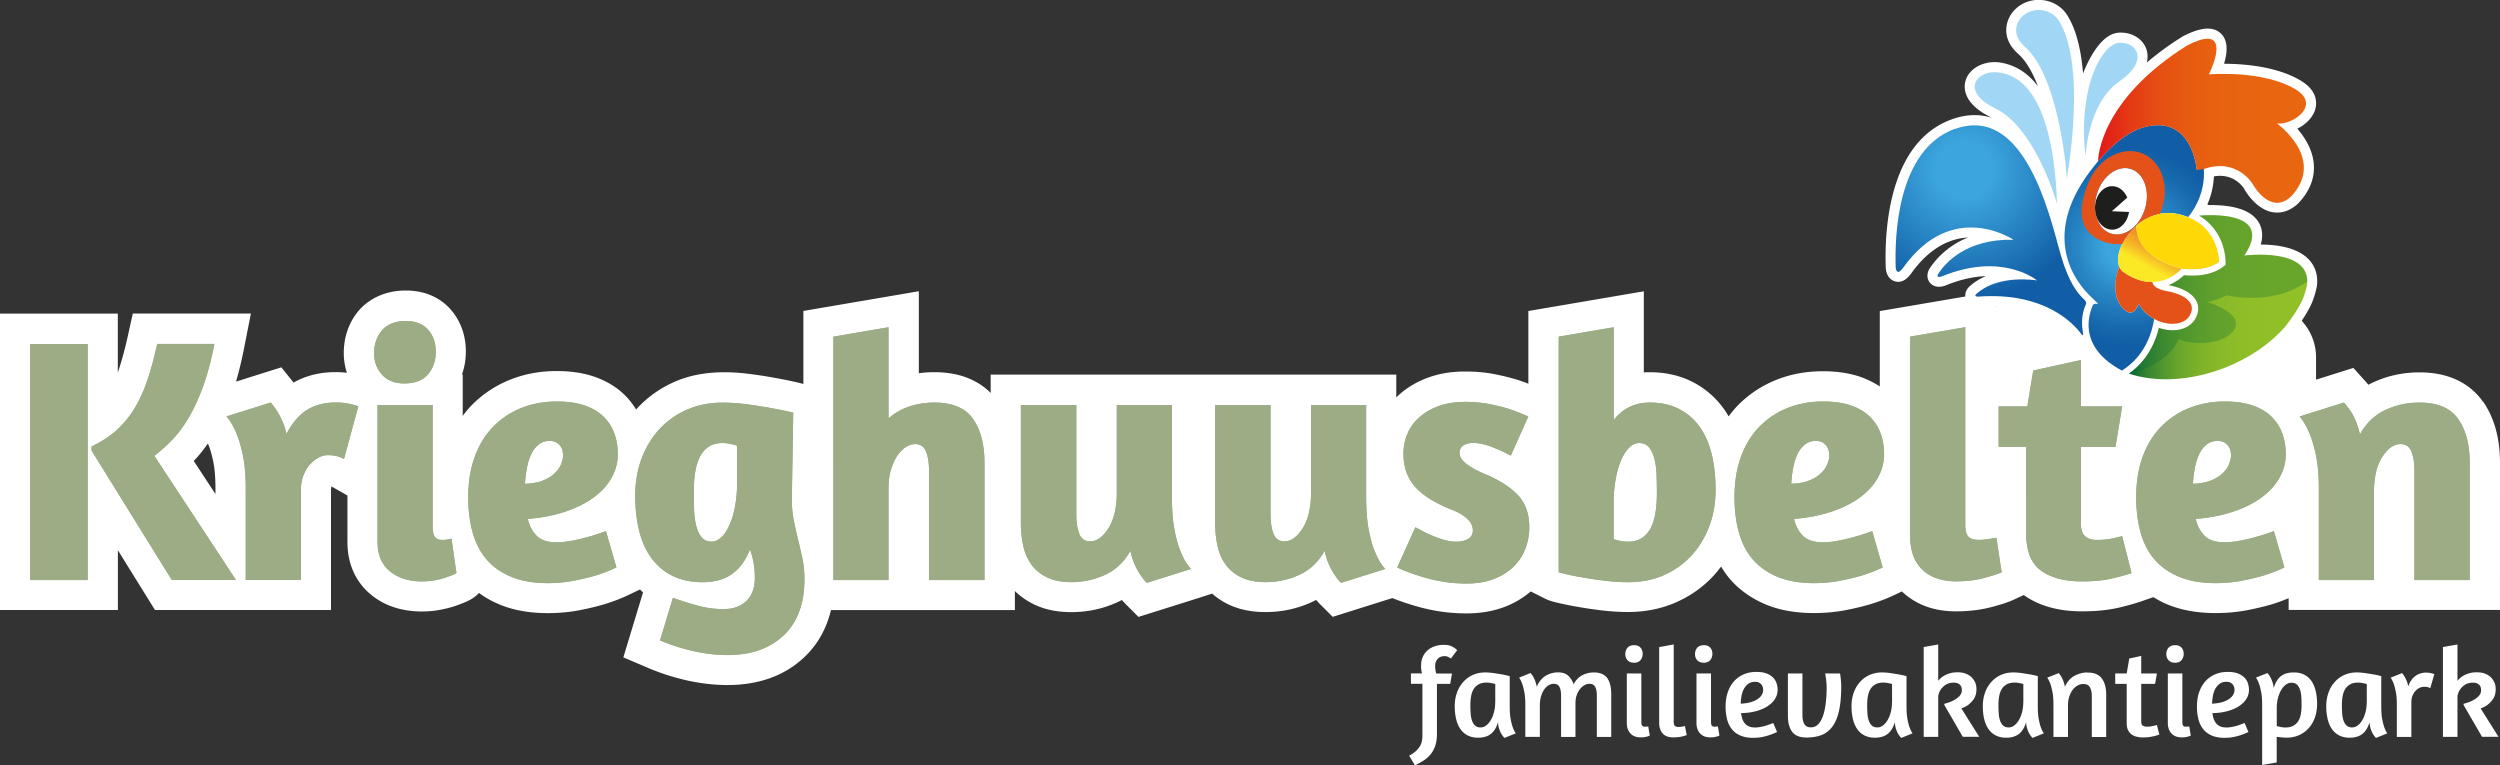 <svg id="Layer_1" data-name="Layer 1" xmlns="http://www.w3.org/2000/svg" viewBox="0 0 376.84 115.36"><rect x="0" y="0" width="376.84" height="115.36" fill="#333333" stroke="none"/><defs><clipPath id="clippath"><path class="lfll-4" d="M322.18 19.5c-1.82.8-3.82 2.32-5.93 4.81-.39.46-.79.96-1.19 1.49-7.61 10.13-2 16.91.08 18.89s.63.53.27 1.42c-.01.03-.02.06-.03.1-.77 1.9-1.71 6.36 4.47 9.65 3.48-2.19 4.54-5.68 4.86-7.79a5.825 5.825 0 0 1-2.34-2.33s-.47 1.58-1.41 1.36c-.91-.21-3.17-2.31-1.52-6.93-.64-1.59.46-4.29 2.57-6.12V34c1.61-1.38 3.79-2.26 6.21-1.76.59.12 1.13.29 1.62.48.67-.8 2.6-3.46 2.36-7.26s-1.07.16-1.07.16-.49-6.76-5.83-6.76c-.89 0-1.93.19-3.11.63"/></clipPath><clipPath id="clippath-1"><path class="lfll-4" d="M329.71 6.83c-13.14 8.24-13.46 16.93-13.46 17.49 2.11-2.49 4.11-4.01 5.93-4.81 8.27-3.09 8.94 6.13 8.94 6.13l1.07-.16c5-1.76 7.37 2.26 7.37 2.26s2.61 4.81 5.77 1.89c5.38-5.68-2.11-11.02-2.11-11.02 2.34.29 6.76-2.77 2.79-5.15-4.95-2.96-13.05-2.25-13.05-2.25s2.71-5.37-.22-5.37c-.68 0-1.66.29-3.04 1"/></clipPath><clipPath id="clippath-2"><path class="lfll-4" d="M330.88 36.58c-2.03 1.57-2.03 3.69-2.02 3.89.35.05 3.62.52 5.64-1.04 0 0-.32-3.15-2.87-5.36 1.99 1.79-.75 2.51-.75 2.51m-10.67 4.52c5.25 3.52 8.65-.61 8.65-.61v-.02h-.03s-6.65-1.31-6.82-6.41c-2.61 2.26-3.68 5.86-1.8 7.04m11.42-7.03a6.45 6.45 0 0 0-.69-.53c.25.17.47.35.69.53"/></clipPath><clipPath id="clippath-3"><path class="lfll-4" d="M294.68 19.41c-8.75 3.19-9.09 16.27-8.93 20.89.05.51.27 1.22 1.13.05 7.46-10.45 16.62-4.21 16.62-4.21-7.11-.17-10.29 3.5-11.36 5.17-.3.56.24.46.55.36 9.14-3.77 14.35.59 14.35.59-5.29-.65-7.99 1.04-9.04 1.96l-.03.03c-.59.5.23.46.23.46 9.9-.72 14.3 3.96 15.59 5.72.11.12.27.23.18-.3 0-.04-.01-.08-.01-.11-.36-1.99.14-3.44.44-4.09 0-.01.22-.37-.24-.79-.84-.78-2.26-2.32-3.52-6.68-1.36-4.72-4.56-19.57-13.02-19.57-.92 0-1.89.17-2.94.55"/></clipPath><clipPath id="clippath-4"><path class="lfll-4" d="M331.48 32.49c.21.13.42.26.62.41 3.41 2.45 3.38 6.4 3.38 6.57v.46l-.37.28c-1.44 1.11-3.35 1.34-4.7 1.34-.48 0-.89-.03-1.2-.06-.43.41-1.22 1.05-2.31 1.49 1.16.22 3.48.87 4.23 2.5.26.58.43 1.5-.26 2.65-.64 1.05-1.87 1.65-3.39 1.65-.68 0-1.38-.12-2.06-.35-.25 1.05-.62 2.04-1.1 2.96a11.07 11.07 0 0 1-3.41 3.93c3.96 1.33 9.17 1.14 14.33-.84 3.84-1.48 7.03-3.72 9.25-6.27 0-.01.02-.02.02-.03 1.14-1.45 1.94-2.71 2.47-3.8.36-.82.63-1.65.78-2.48.63-5.69-9.46-4.38-9.46-4.38 3.58-5.33-1.76-6.08-5.08-6.08-.7 0-1.31.03-1.73.07"/></clipPath><clipPath id="clippath-5"><path class="lfll-4" d="M320.9 32.42h26.88v23.94H320.9z"/></clipPath><linearGradient id="linear-gradient" x1="390.64" y1="188.11" x2="390.99" y2="188.11" gradientTransform="matrix(88.38 0 0 -88.38 -34209.8 16645.22)" gradientUnits="userSpaceOnUse"><stop offset="0" stop-color="#e00c1b"/><stop offset=".07" stop-color="#e11f18"/><stop offset=".2" stop-color="#e43915"/><stop offset=".33" stop-color="#e64d13"/><stop offset=".49" stop-color="#e75b11"/><stop offset=".67" stop-color="#e86310"/><stop offset="1" stop-color="#e96610"/></linearGradient><linearGradient id="linear-gradient-2" x1="385.52" y1="202.19" x2="385.87" y2="202.19" gradientTransform="scale(42.2 -42.2) rotate(60.89 369.424 -220.859)" gradientUnits="userSpaceOnUse"><stop offset="0" stop-color="#fce925"/><stop offset=".13" stop-color="#fce925"/><stop offset=".2" stop-color="#f8ce26"/><stop offset=".29" stop-color="#f4ab27"/><stop offset=".39" stop-color="#f19229"/><stop offset=".47" stop-color="#ef8329"/><stop offset=".54" stop-color="#ef7e2a"/><stop offset="1" stop-color="#ef7e2a"/></linearGradient><linearGradient id="linear-gradient-3" x1="389.31" y1="188.23" x2="389.67" y2="188.23" gradientTransform="matrix(75.74 0 0 -75.74 -29165.4 14301.62)" gradientUnits="userSpaceOnUse"><stop offset="0" stop-color="#086836"/><stop offset=".02" stop-color="#126e34"/><stop offset=".09" stop-color="#348431"/><stop offset=".18" stop-color="#51962e"/><stop offset=".27" stop-color="#69a62b"/><stop offset=".37" stop-color="#7bb129"/><stop offset=".49" stop-color="#88b928"/><stop offset=".65" stop-color="#8fbe27"/><stop offset="1" stop-color="#92c027"/></linearGradient><radialGradient id="radial-gradient" cx="377.21" cy="181.35" fx="377.21" fy="181.35" r=".49" gradientTransform="matrix(30.54 0 0 -30.47 -11199.4 5562.94)" gradientUnits="userSpaceOnUse"><stop offset="0" stop-color="#3ca5dd"/><stop offset=".22" stop-color="#3ca5dd"/><stop offset=".49" stop-color="#2987c5"/><stop offset=".82" stop-color="#1769ae"/><stop offset="1" stop-color="#115ea6"/></radialGradient><radialGradient id="radial-gradient-2" cx="399" cy="174.25" fx="399" fy="174.25" r=".49" gradientTransform="matrix(16.176 36.572 36.655 -16.137 -12545.15 -11754.69)" gradientUnits="userSpaceOnUse"><stop offset="0" stop-color="#3ca5dd"/><stop offset=".22" stop-color="#3ca5dd"/><stop offset="1" stop-color="#115ea6"/></radialGradient><style>.lfll-10,.lfll-11,.lfll-13,.lfll-4,.lfll-5{stroke-width:0}.lfll-4{fill:none}.lfll-5{fill:#fff}.lfll-10{fill:#a1d6f4}.lfll-11{fill:#9cac85}.lfll-13{fill:#e45219}</style></defs><path class="lfll-5" d="M374.29 60.58c-1.41-2.03-4.22-4.45-9.57-4.45-2.57 0-5 .54-7.21 1.61-.17.08-.34.17-.5.26-.1-.12-.21-.24-.31-.36l-1.96-2.18-5.63 1.77v-3.38c0-2.12-.83-4.05-2.16-5.5.56-.83 1.03-1.63 1.4-2.39.41-.93.71-1.88.88-2.81l.02-.11c.18-1.61-.29-3.01-1.36-4.06-1.77-1.74-4.87-2.11-7.12-2.12.35-1.19.28-2.25-.21-3.18-.98-1.84-3.45-2.77-7.33-2.77h-.33l-.17-.1c.5-1.14.91-2.57.98-4.22 2.98-.54 4.41 1.62 4.55 1.84.17.32 1.77 3.14 4.35 3.56.92.15 2.31.05 3.76-1.28l.07-.07c1.75-1.85 2.53-3.88 2.32-6.04-.21-2.12-1.36-3.92-2.47-5.2 1.2-.61 2.24-1.57 2.65-2.76.27-.8.62-2.84-2.14-4.49-3.62-2.17-8.63-2.53-11.56-2.54.42-1.36.62-2.93-.06-4.05-.29-.47-.98-1.25-2.41-1.25-.98 0-2.2.38-3.73 1.16l-.11.07a44.71 44.71 0 0 0-5.33 3.89c.23-.93.07-1.67-.09-2.09-.59-1.6-2.35-2.59-4.28-2.4-.98.1-1.96.74-2.9 1.9-.84 1.03-1.65 2.48-2.34 4.23-.37-4.53-1.38-7.1-2.21-8.48-.79-1.51-2.39-2.5-4.18-2.6-2.72-.15-5.04 1.8-5.18 4.34-.07 1.39.53 2.66 1.79 3.79 1.21 1.07 2.19 2.83 2.98 4.88-1.48-1.96-3.32-3.15-5.54-3.55-2.38-.42-4.72.72-5.34 2.61-.32.98-.58 3.49 3.84 5.65.03.01.05.03.08.05-.82-.26-1.68-.41-2.61-.41-1.11 0-2.27.22-3.45.65-9.53 3.48-10.11 16.79-9.92 22.35v.1c.16 1.42.96 1.84 1.42 1.97.86.23 1.67-.17 2.42-1.21 2.85-3.99 5.94-5.26 8.53-5.41-3.25 1.34-5 3.51-5.76 4.68l-.06.1c-.57 1.07-.07 1.82.1 2.03.28.34.94.86 2.2.48l.14-.05c2.33-.96 4.37-1.35 6.09-1.42-1.07.47-1.84 1.01-2.35 1.46-.69.58-.77 1.2-.73 1.61l-12.9 2.2v11.36c-.87-.57-1.83-1.06-2.89-1.43-1.63-.57-3.55-.86-5.7-.86-2.45 0-4.78.42-6.91 1.26-2.19.86-4.14 2.13-5.79 3.78-.54.54-1.03 1.14-1.49 1.76-.24-.4-.48-.79-.75-1.16a13.098 13.098 0 0 0-4.73-4.05c-1.88-.95-4.03-1.44-6.39-1.44-.31 0-.62.01-.92.03V43.91l-17.4 2.97v10.96c-.43-.17-.87-.33-1.33-.49l-.1-.03c-1.03-.33-2.21-.63-3.51-.89-1.43-.29-2.98-.43-4.6-.43-1.98 0-3.81.29-5.43.87-1.68.59-3.15 1.44-4.38 2.51-.2.17-.38.36-.56.54v-3.45h-61.14v2.76c-1.62-1.62-4.25-3.13-8.49-3.13-.79 0-1.57.05-2.34.16V43.9l-17.4 2.97v11.01l-.3-.08c-.25-.07-.68-.18-1.82-.42-.8-.17-1.72-.34-2.78-.53-1.06-.19-2.22-.36-3.44-.51-4.09-.5-7.79-.21-11.01 1.18-2.18.95-4.09 2.29-5.67 3.99-.07.07-.13.16-.19.23-.49-.81-1.07-1.56-1.76-2.23-1.21-1.18-2.73-2.1-4.52-2.72-1.63-.57-3.55-.86-5.7-.86-2.45 0-4.78.42-6.91 1.26-2.19.86-4.14 2.13-5.79 3.78-.53.53-1.01 1.11-1.46 1.72v-6.23h-.12c.39-1.08.59-2.26.59-3.49 0-2.43-.79-4.61-2.29-6.32-1.15-1.31-3.26-2.86-6.78-2.86s-5.84 1.61-7.01 2.96c-1.52 1.75-2.32 3.99-2.32 6.48 0 1.03.17 2.02.47 2.96-.55-.06-1.11-.1-1.71-.1-2.35 0-4.48.53-6.33 1.58l-1.84-2.3-6.83 2.15c.43-1.47.82-3.07 1.17-4.83l1.07-5.43h-17.8l-.79 3.56c-.39 1.74-.82 3.34-1.28 4.76-.06.19-.13.38-.19.57v-8.88H0v44.68h17.77v-9.01l5.59 9.01h26.53V74c0-.4.05-.61.07-.68l2.41 1.37v6.99c0 4.09 1.87 6.54 3.45 7.87 2.06 1.74 4.68 2.62 7.77 2.62.99 0 1.95-.09 2.87-.27.85-.17 1.59-.36 2.25-.59.6-.21 1.08-.4 1.43-.55.61-.27 1.26-.58 1.87-1.19l.19-.19c.94.69 1.99 1.28 3.13 1.75 2.07.86 4.5 1.29 7.23 1.29 1.69 0 3.32-.15 4.85-.45 1.38-.27 2.63-.57 3.76-.91 1.33-.41 2.58-.9 3.72-1.45l1.57-.75c.16.14.3.29.47.43l-2.97 9.8 3.76 1.6c1.9.81 3.88 1.44 5.9 1.89 2.07.45 4.09.68 6.02.68 4.76 0 8.67-1.42 11.62-4.22 1.99-1.89 3.32-4.27 4-7.08h27.72v-2.87c.89.87 1.93 1.58 3.11 2.12 1.56.71 3.36 1.06 5.38 1.06 2.53 0 4.92-.53 7.12-1.57.18-.08.35-.17.52-.26.18.21.36.41.55.6l1.95 1.95 9.31-2.93 1.79-.58c.79.69 1.67 1.27 2.66 1.72 1.56.71 3.36 1.06 5.38 1.06 2.53 0 4.92-.53 7.12-1.57.18-.08.35-.17.52-.26.18.21.36.41.55.6l1.95 1.95 8.99-2.83c.26.1.53.21.82.32.8.3 1.71.6 2.71.89 1.07.31 2.24.58 3.49.78 1.31.21 2.71.32 4.18.32 2.09 0 4.01-.33 5.72-.98a13.38 13.38 0 0 0 3.94-2.33l2.16 1.09c.53.27 1.09.44 2.31.72.78.17 1.71.36 2.76.54 1.07.19 2.25.36 3.51.51 1.35.16 2.68.24 3.93.24 2.58 0 5-.48 7.17-1.43 2.18-.95 4.09-2.29 5.67-3.99.42-.45.81-.93 1.18-1.43.4.65.82 1.28 1.31 1.85 1.43 1.66 3.26 2.96 5.44 3.87 2.07.86 4.5 1.29 7.23 1.29 1.69 0 3.32-.15 4.85-.45 1.38-.27 2.63-.57 3.76-.91 1.33-.41 2.58-.9 3.72-1.45l.94-.45c.95.9 2.06 1.63 3.34 2.14 1.4.57 3.03.86 4.84.86 1.93 0 3.73-.22 5.36-.65 1.54-.41 2.62-.77 3.4-1.14l1.43-.67c2.27 1.63 5.22 2.46 8.79 2.46 2.16 0 3.99-.19 5.61-.57 1.41-.34 2.51-.65 3.36-.95l1.78-.62c.68.41 1.38.8 2.15 1.11 2.07.86 4.5 1.29 7.23 1.29 1.69 0 3.32-.15 4.85-.45 1.38-.27 2.63-.57 3.76-.91.84-.26 1.63-.56 2.4-.88v1.77h31.86V69.78c0-3.7-.86-6.81-2.55-9.25ZM32.48 74.47l-3.28-4.99.07-.07c.72-.75 1.41-1.61 2.06-2.56.02.05.04.08.06.13.18.41.45 1.18.74 2.52.23 1.07.35 2.51.35 4.28v.7Zm28.64-21.24h-.19c0-.09 0-.2.03-.3h.18v.08c0 .03 0 .13-.01.23Zm239.66-7.05v-.05h.12c-.04.01-.08.03-.12.04Z"/><path class="lfll-5" d="M216.36 100.92a4.4 4.4 0 0 1-.03-.48c0-.33.05-.6.16-.81.11-.2.24-.36.39-.47.15-.11.31-.18.48-.21.17-.03.31-.05.42-.05.18 0 .37.05.57.15.2.1.32.17.36.21l.94-1.25c-.21-.22-.47-.41-.79-.57-.32-.16-.73-.24-1.23-.24-.45 0-.88.07-1.3.2-.42.13-.78.33-1.09.59s-.56.58-.75.98c-.19.4-.28.85-.28 1.36 0 .18 0 .37.03.58.02.21.05.4.11.6h-1.67v1.56h1.73v7.74c0 .21-.01.44-.04.69-.03.26-.11.52-.24.8s-.34.55-.61.83c-.27.27-.64.53-1.11.78l.88 1.46c.38-.19.77-.41 1.16-.64.39-.24.75-.53 1.07-.88.32-.35.58-.79.78-1.31.2-.52.3-1.16.3-1.93v-7.53h2l.27-1.56h-2.38c-.06-.22-.11-.42-.12-.6ZM227.71 108.38c-.1-.52-.14-1.16-.14-1.93v-4.53s-.18-.05-.43-.11-.55-.12-.91-.18-.75-.12-1.16-.18-.82-.09-1.2-.09c-.68 0-1.3.13-1.86.38s-1.05.61-1.45 1.06c-.4.45-.72.98-.94 1.6-.22.62-.34 1.3-.34 2.03s.07 1.37.21 1.96c.14.59.36 1.09.65 1.51.29.42.66.74 1.1.96.44.22.96.34 1.56.34.82 0 1.47-.2 1.95-.59.48-.39.83-.97 1.05-1.74.03.4.09.74.19 1.03.1.29.21.53.33.74.14.23.29.43.46.59l1.71-.69c-.17-.22-.32-.52-.46-.9-.12-.32-.22-.74-.32-1.26Zm-2.33-2.51c0 .47-.05.94-.16 1.39-.11.45-.26.86-.46 1.21s-.43.64-.7.85c-.27.22-.56.33-.88.33-.35 0-.62-.09-.83-.28s-.36-.44-.47-.76c-.11-.32-.18-.68-.2-1.09-.03-.41-.04-.84-.04-1.29 0-.49.04-.93.12-1.34.08-.41.21-.76.4-1.06.19-.29.45-.52.76-.69.31-.17.71-.25 1.2-.25.21 0 .43.03.69.08.26.05.45.1.58.13v2.76ZM242.32 102.27c-.2-.29-.47-.51-.81-.67-.34-.16-.76-.24-1.26-.24-.6 0-1.17.14-1.72.41-.54.28-.99.73-1.33 1.37-.18-.52-.45-.95-.82-1.29-.36-.33-.87-.5-1.53-.5s-1.27.17-1.85.51c-.58.34-1.03.89-1.35 1.66a4.96 4.96 0 0 0-.56-1.55c-.13-.21-.26-.38-.38-.52l-1.73.69c.17.23.32.53.46.9.12.32.22.74.33 1.26.1.52.15 1.16.15 1.93v4.84h2.19v-4.76c0-.5.06-.95.18-1.35.12-.4.28-.75.48-1.03.2-.28.42-.5.67-.64s.5-.22.76-.22c.41 0 .7.16.86.47.17.31.25.74.25 1.28v6.26h2.17v-5.11c0-.44.06-.83.19-1.19s.29-.67.5-.92c.2-.26.43-.45.68-.59.25-.13.5-.2.74-.2.41 0 .7.16.86.47.17.31.25.74.25 1.28v6.26h2.17v-6.41c0-.5-.04-.95-.13-1.35-.09-.4-.23-.75-.43-1.04ZM246.28 99.9c.44 0 .77-.13.99-.38.22-.26.34-.58.34-.96s-.11-.7-.33-.94-.53-.37-.94-.37c-.45 0-.78.13-1.01.38-.22.26-.34.58-.34.98 0 .36.11.66.34.91s.54.37.95.37ZM248.26 109.52c-.05.01-.11.02-.16.02h-.16c-.18 0-.31-.05-.4-.15-.09-.1-.13-.3-.13-.59v-7.28h-2.19v7.47c0 .64.18 1.16.54 1.56s.88.6 1.56.6c.22 0 .41-.01.58-.04s.32-.06.43-.1c.14-.04.26-.08.35-.13l-.23-1.38c-.06.01-.12.02-.17.02ZM253.68 109.5c-.1.03-.21.05-.34.06-.12.01-.25.02-.38.02-.22 0-.38-.06-.5-.17s-.17-.32-.17-.61V97.14l-2.19.4V109c0 .63.17 1.14.52 1.55s.88.6 1.61.6c.31 0 .58-.02.83-.05.24-.03.45-.07.63-.12.2-.05.39-.11.56-.17l-.27-1.38c-.09.03-.19.05-.31.08ZM258.76 109.52c-.05.01-.11.02-.16.02h-.16c-.18 0-.31-.05-.4-.15-.09-.1-.13-.3-.13-.59v-7.28h-2.19v7.47c0 .64.18 1.16.54 1.56s.88.6 1.56.6c.22 0 .41-.01.58-.04s.32-.06.43-.1c.14-.04.26-.08.35-.13l-.23-1.38c-.06.01-.12.02-.17.02ZM256.79 99.9c.44 0 .77-.13.99-.38.22-.26.34-.58.34-.96s-.11-.7-.33-.94-.53-.37-.94-.37c-.45 0-.78.13-1.01.38-.22.26-.34.58-.34.98 0 .36.11.66.34.91s.54.37.95.37ZM266.47 106.42c.48-.31.85-.68 1.1-1.09s.38-.85.38-1.32c0-.38-.06-.74-.18-1.08-.12-.33-.31-.62-.57-.86a2.88 2.88 0 0 0-.99-.58c-.4-.14-.89-.21-1.47-.21-.65 0-1.26.11-1.82.34-.56.22-1.05.56-1.47 1-.42.44-.74.99-.98 1.64-.24.65-.36 1.41-.36 2.27 0 .7.08 1.34.23 1.92s.4 1.07.73 1.48c.33.41.76.73 1.29.95.52.22 1.16.34 1.9.34.49 0 .95-.04 1.38-.13.43-.09.82-.19 1.15-.31.38-.13.74-.28 1.08-.44l-.58-1.36c-.31.13-.62.24-.94.35-.27.09-.56.17-.88.23-.32.06-.62.1-.9.1-.38 0-.7-.06-.96-.17-.26-.12-.46-.27-.62-.47-.16-.2-.28-.43-.37-.69-.08-.26-.14-.54-.18-.84.84-.01 1.61-.11 2.29-.3s1.26-.44 1.74-.75Zm-4.08-.34c.01-.4.05-.79.12-1.18.07-.39.19-.74.36-1.06.17-.31.39-.57.66-.77.28-.2.62-.3 1.05-.3.36 0 .65.11.86.34.22.22.33.52.33.89 0 .23-.06.46-.18.69-.12.23-.32.45-.59.64-.27.2-.62.36-1.05.5-.43.13-.95.21-1.57.24ZM277.45 102.12c-.03-.18-.04-.34-.06-.45l-.04-.15h-2.23l.04.19c.01.13.04.29.07.5.03.21.06.44.08.7.02.26.03.53.03.8 0 .73-.04 1.45-.12 2.16-.08.71-.21 1.34-.38 1.9-.18.56-.42 1.01-.73 1.35-.31.35-.69.52-1.15.52s-.79-.17-.98-.5c-.19-.33-.29-.77-.29-1.31v-6.32h-2.19v6.38c0 1.02.21 1.83.64 2.41.43.58 1.15.87 2.16.87.9 0 1.67-.13 2.33-.4s1.2-.71 1.63-1.32c.43-.61.75-1.4.96-2.38.21-.98.32-2.18.32-3.6 0-.24 0-.48-.03-.72a8.05 8.05 0 0 0-.07-.63ZM287.52 108.38c-.1-.52-.14-1.16-.14-1.93v-4.53s-.18-.05-.43-.11-.55-.12-.91-.18-.75-.12-1.16-.18-.82-.09-1.2-.09c-.68 0-1.3.13-1.86.38s-1.05.61-1.45 1.06c-.4.45-.72.98-.94 1.6-.22.62-.34 1.3-.34 2.03s.07 1.37.21 1.96c.14.59.36 1.09.65 1.51.29.42.66.74 1.1.96.44.22.96.34 1.56.34.82 0 1.47-.2 1.95-.59.48-.39.83-.97 1.05-1.74.03.4.09.74.19 1.03.1.29.21.53.33.74.14.23.29.43.46.59l1.71-.69c-.17-.22-.32-.52-.46-.9-.12-.32-.22-.74-.32-1.26Zm-2.33-2.51c0 .47-.05.94-.16 1.39-.11.45-.26.86-.46 1.21s-.43.64-.7.85c-.27.22-.56.33-.88.33-.35 0-.62-.09-.83-.28s-.36-.44-.47-.76c-.11-.32-.18-.68-.2-1.09-.03-.41-.04-.84-.04-1.29 0-.49.04-.93.12-1.34.08-.41.21-.76.4-1.06.19-.29.45-.52.76-.69.31-.17.71-.25 1.2-.25.21 0 .43.03.69.08.26.05.45.1.58.13v2.76ZM296.76 106.18c.29-.22.56-.51.8-.88s.36-.84.36-1.42c0-.4-.07-.75-.22-1.07-.15-.31-.35-.58-.6-.8-.25-.22-.55-.38-.89-.5s-.72-.17-1.11-.17c-.42 0-.79.04-1.11.13s-.6.2-.84.33-.45.27-.6.41c-.16.15-.29.29-.39.41v-5.47l-2.19.38v13.54h2.19v-6.16s.03-.17.1-.38c.06-.22.18-.45.36-.69s.41-.46.72-.65.7-.29 1.19-.29c.36 0 .65.1.86.29.22.19.33.47.33.84 0 .35-.12.64-.36.89s-.51.46-.82.62c-.31.17-.61.29-.89.38-.29.09-.48.15-.58.17l.02.19 2.77 4.78h2.48l-2.69-4.28c.44-.15.82-.36 1.15-.61ZM307.31 108.38c-.1-.52-.14-1.16-.14-1.93v-4.53s-.18-.05-.43-.11-.55-.12-.91-.18-.75-.12-1.16-.18-.82-.09-1.2-.09c-.68 0-1.3.13-1.86.38s-1.05.61-1.45 1.06c-.4.45-.72.98-.94 1.6-.22.62-.34 1.3-.34 2.03s.07 1.37.21 1.96c.14.59.36 1.09.65 1.51.29.42.66.74 1.1.96.44.22.96.34 1.56.34.82 0 1.47-.2 1.95-.59.48-.39.83-.97 1.05-1.74.03.4.09.74.19 1.03.1.29.21.53.33.74.14.23.29.43.46.59l1.71-.69c-.17-.22-.32-.52-.46-.9-.12-.32-.22-.74-.32-1.26Zm-2.33-2.51c0 .47-.05.94-.16 1.39-.11.45-.26.86-.46 1.21s-.43.64-.7.85c-.27.22-.56.33-.88.33-.35 0-.62-.09-.83-.28s-.36-.44-.47-.76c-.11-.32-.18-.68-.2-1.09-.03-.41-.04-.84-.04-1.29 0-.49.04-.93.12-1.34.08-.41.21-.76.4-1.06.19-.29.45-.52.76-.69.31-.17.71-.25 1.2-.25.21 0 .43.03.69.08.26.05.45.1.58.13v2.76ZM314.68 101.36c-.69 0-1.35.17-1.98.51s-1.11.89-1.44 1.66a4.96 4.96 0 0 0-.56-1.55c-.13-.21-.26-.38-.38-.52l-1.73.69c.17.23.32.53.46.9.12.32.22.74.33 1.26.1.52.15 1.16.15 1.93v4.84h2.19v-4.74c0-.5.07-.95.2-1.35s.31-.75.53-1.03c.22-.28.46-.5.74-.64.27-.15.56-.22.85-.22.46 0 .79.16.98.49.19.33.29.76.29 1.3v6.2h2.17v-6.41c0-1.01-.22-1.81-.66-2.41s-1.16-.89-2.14-.89ZM324.64 109.4c-.14.04-.3.07-.48.1s-.36.04-.54.04c-.22 0-.42-.05-.59-.14-.18-.1-.27-.31-.27-.64v-5.68h2.09l.27-1.56h-2.36v-2.65l-1.81.4-.38 2.25h-1.73v1.56h1.73v5.93c0 .4.06.73.18 1s.29.49.51.66.48.3.78.37c.3.08.63.12.99.12s.69-.02.99-.07c.3-.04.56-.1.79-.15.22-.06.39-.11.51-.16l.17-.06-.37-1.44c-.15.05-.31.1-.48.13ZM329.81 109.52c-.05.01-.11.02-.16.02h-.16c-.18 0-.31-.05-.4-.15-.09-.1-.13-.3-.13-.59v-7.28h-2.19v7.47c0 .64.18 1.16.54 1.56s.88.6 1.56.6c.22 0 .41-.01.58-.04s.32-.06.43-.1c.14-.04.26-.08.35-.13l-.23-1.38c-.06.01-.12.02-.17.02ZM327.83 99.9c.44 0 .77-.13.99-.38.22-.26.34-.58.34-.96s-.11-.7-.33-.94-.53-.37-.94-.37c-.45 0-.78.13-1.01.38-.22.26-.34.58-.34.98 0 .36.11.66.34.91s.54.37.95.37ZM337.52 106.42c.48-.31.85-.68 1.1-1.09s.38-.85.38-1.32c0-.38-.06-.74-.18-1.08-.12-.33-.31-.62-.57-.86a2.88 2.88 0 0 0-.99-.58c-.4-.14-.89-.21-1.47-.21-.65 0-1.26.11-1.82.34-.56.22-1.05.56-1.47 1-.42.44-.74.99-.98 1.64-.24.65-.36 1.41-.36 2.27 0 .7.08 1.34.23 1.92s.4 1.07.73 1.48c.33.41.76.73 1.29.95.52.22 1.16.34 1.9.34.49 0 .95-.04 1.38-.13.43-.09.82-.19 1.15-.31.38-.13.74-.28 1.08-.44l-.58-1.36c-.31.13-.62.24-.94.35-.27.09-.56.17-.88.23-.32.06-.62.1-.9.1-.38 0-.7-.06-.96-.17-.26-.12-.46-.27-.62-.47-.16-.2-.28-.43-.37-.69-.08-.26-.14-.54-.18-.84.84-.01 1.61-.11 2.29-.3s1.26-.44 1.74-.75Zm-4.08-.34c.01-.4.05-.79.12-1.18.07-.39.19-.74.36-1.06.17-.31.39-.57.66-.77.28-.2.62-.3 1.05-.3.36 0 .65.11.86.34.22.22.33.52.33.89 0 .23-.06.46-.18.69-.12.23-.32.45-.59.64-.27.2-.62.36-1.05.5-.43.13-.95.21-1.57.24ZM348.42 102.66c-.29-.42-.65-.74-1.09-.96-.44-.22-.96-.34-1.57-.34-.84 0-1.5.2-1.98.59-.47.4-.82.98-1.04 1.75a4.77 4.77 0 0 0-.54-1.67 2.99 2.99 0 0 0-.42-.58l-1.73.69c.17.23.32.53.46.9.12.32.22.74.33 1.26.1.52.15 1.16.15 1.93v9.08l2.19-.38v-3.86c.26.03.51.05.76.08s.5.04.74.04c.69 0 1.32-.13 1.88-.38.56-.26 1.05-.61 1.45-1.06.4-.45.71-.98.93-1.6.22-.62.33-1.3.33-2.03s-.07-1.37-.21-1.96c-.14-.59-.36-1.09-.64-1.51Zm-1.6 5c-.08.41-.21.76-.4 1.06-.19.29-.45.53-.77.69-.32.17-.72.25-1.21.25-.19 0-.42-.03-.67-.08-.26-.05-.45-.1-.58-.13v-2.76c0-.47.05-.93.16-1.38.11-.45.26-.85.46-1.21s.43-.65.7-.86.56-.33.88-.33c.35 0 .62.09.83.28s.36.44.47.76c.11.32.18.69.2 1.09.03.41.04.84.04 1.29 0 .49-.04.93-.12 1.34ZM359.08 108.38c-.1-.52-.14-1.16-.14-1.93v-4.53s-.18-.05-.43-.11-.55-.12-.91-.18-.75-.12-1.16-.18-.82-.09-1.2-.09c-.68 0-1.3.13-1.86.38s-1.05.61-1.45 1.06c-.4.45-.72.98-.94 1.6-.22.62-.34 1.3-.34 2.03s.07 1.37.21 1.96c.14.59.36 1.09.65 1.51.29.42.66.74 1.1.96.44.22.96.34 1.56.34.82 0 1.47-.2 1.95-.59.48-.39.83-.97 1.05-1.74.03.4.09.74.19 1.03.1.29.21.53.33.74.14.23.29.43.46.59l1.71-.69c-.17-.22-.32-.52-.46-.9-.12-.32-.22-.74-.32-1.26Zm-2.33-2.51c0 .47-.05.94-.16 1.39-.11.45-.26.86-.46 1.21s-.43.64-.7.85c-.27.22-.56.33-.88.33-.35 0-.62-.09-.83-.28s-.36-.44-.47-.76c-.11-.32-.18-.68-.2-1.09-.03-.41-.04-.84-.04-1.29 0-.49.04-.93.12-1.34.08-.41.21-.76.4-1.06.19-.29.45-.52.76-.69.31-.17.71-.25 1.2-.25.21 0 .43.03.69.08.26.05.45.1.58.13v2.76ZM365.77 101.38c-.61 0-1.17.16-1.65.49s-.86.86-1.11 1.6c-.06-.33-.15-.62-.25-.86s-.21-.45-.31-.63a4.17 4.17 0 0 0-.37-.52l-1.73.69c.17.23.32.53.46.9.12.32.22.74.33 1.26.1.52.15 1.16.15 1.93v4.84h2.19v-5.26c0-.35.06-.66.17-.94s.26-.52.44-.72c.18-.2.38-.36.61-.47s.46-.17.69-.17c.32 0 .56.04.72.11s.23.11.22.11l.61-2.13s-.11-.04-.36-.11c-.26-.07-.53-.11-.83-.11ZM375.03 106.18c.29-.22.56-.51.8-.88s.36-.84.36-1.42c0-.4-.07-.75-.22-1.07-.15-.31-.35-.58-.6-.8-.25-.22-.55-.38-.89-.5s-.72-.17-1.11-.17c-.42 0-.79.04-1.11.13s-.6.2-.84.33-.45.27-.6.41c-.16.15-.29.29-.39.41v-5.47l-2.19.38v13.54h2.19v-6.16s.03-.17.1-.38c.06-.22.18-.45.36-.69s.41-.46.72-.65.7-.29 1.19-.29c.36 0 .65.1.86.29.22.19.33.47.33.84 0 .35-.12.64-.36.89s-.51.46-.82.62c-.31.17-.61.29-.89.38-.29.09-.48.15-.58.17l.02.19 2.77 4.78h2.48l-2.69-4.28c.44-.15.82-.36 1.15-.61Z"/><path class="lfll-11" d="M4.55 51.85h8.67v35.59H4.55V51.85Zm26.05 6.41c-.65 1.79-1.36 3.34-2.13 4.65-.77 1.31-1.6 2.43-2.47 3.34-.88.91-1.79 1.73-2.73 2.47l12.3 18.71H25.9l-12.09-19.5v-.63c1.54-.74 2.85-1.6 3.92-2.6 1.07-1 1.97-2.14 2.71-3.42.74-1.28 1.36-2.7 1.87-4.26.51-1.56.97-3.29 1.39-5.18h8.62c-.49 2.49-1.06 4.63-1.71 6.41ZM48.13 68.94c-.46.21-.89.53-1.31.97-.42.44-.77 1-1.05 1.68-.28.68-.42 1.5-.42 2.44v13.4h-8.31V73.76c0-2.1-.15-3.85-.45-5.23-.3-1.38-.64-2.51-1.03-3.39-.42-.98-.89-1.77-1.42-2.37l6.68-2.1c.28.35.58.75.89 1.21.24.39.51.88.79 1.47.28.6.51 1.28.68 2.05.88-1.68 1.92-2.89 3.13-3.63 1.21-.74 2.64-1.1 4.28-1.1.74 0 1.39.06 1.97.18.58.12 1.06.25 1.45.39l-2.16 7.94a4.86 4.86 0 0 0-.97-.39c-.4-.12-.9-.18-1.5-.18-.39 0-.81.11-1.26.32ZM64.53 49.7c.77.88 1.16 1.98 1.16 3.31s-.39 2.51-1.18 3.42c-.79.91-1.97 1.37-3.55 1.37-1.47 0-2.6-.45-3.39-1.34-.79-.89-1.18-1.95-1.18-3.18 0-1.4.4-2.57 1.21-3.5.81-.93 2-1.39 3.57-1.39 1.47 0 2.59.44 3.36 1.31Zm-5.78 36.4c-1.23-1.03-1.84-2.5-1.84-4.39V61.05h8.31v18.29c0 .81.12 1.35.37 1.63.24.28.61.42 1.1.42.28 0 .56-.03.84-.08.28-.05.45-.1.53-.13l.74 5.2s-.19.11-.47.24c-.28.12-.65.26-1.1.42-.46.16-1 .3-1.63.42s-1.3.18-2 .18c-2 0-3.61-.52-4.84-1.55ZM71.59 68.75c.68-1.8 1.63-3.31 2.84-4.52 1.21-1.21 2.62-2.13 4.23-2.76 1.61-.63 3.36-.95 5.26-.95 1.65 0 3.05.2 4.21.6 1.16.4 2.1.96 2.84 1.68.74.72 1.28 1.56 1.63 2.52.35.96.53 2.01.53 3.13 0 1.26-.32 2.45-.95 3.57-.63 1.12-1.53 2.11-2.71 2.97-1.17.86-2.59 1.57-4.26 2.13-1.66.56-3.55.93-5.65 1.1.24 1.05.69 1.9 1.34 2.55.65.65 1.64.97 2.97.97.77 0 1.59-.09 2.47-.26.88-.17 1.68-.37 2.42-.58.88-.24 1.73-.53 2.58-.84l1.58 5.47c-.95.46-1.98.86-3.1 1.21-.95.28-2.04.54-3.29.79-1.24.24-2.57.37-3.97.37-2.14 0-3.97-.32-5.49-.95-1.52-.63-2.77-1.51-3.73-2.63-.96-1.12-1.66-2.48-2.1-4.07-.44-1.59-.66-3.36-.66-5.28 0-2.35.34-4.42 1.03-6.23Zm9.57-1.71c-.47.39-.85.89-1.13 1.52-.28.63-.49 1.33-.63 2.1s-.23 1.52-.26 2.26c1.05-.03 1.94-.19 2.65-.47.72-.28 1.31-.63 1.76-1.05.45-.42.79-.88 1-1.37.21-.49.32-.95.32-1.37 0-.67-.18-1.2-.55-1.6-.37-.4-.85-.6-1.45-.6-.67 0-1.24.19-1.71.58ZM101.43 90.12c1.54.53 2.88.94 4.02 1.24 1.14.3 2.36.45 3.65.45 1.4 0 2.53-.4 3.39-1.21.86-.81 1.29-1.96 1.29-3.47 0-1.61-.25-3.05-.74-4.31-.6 1.58-1.47 2.8-2.63 3.65-1.16.86-2.66 1.29-4.52 1.29-1.72 0-3.22-.32-4.49-.95a8.703 8.703 0 0 1-3.18-2.65c-.84-1.14-1.46-2.51-1.87-4.13-.4-1.61-.6-3.4-.6-5.36s.32-3.85.97-5.57c.65-1.72 1.55-3.2 2.71-4.44 1.16-1.24 2.54-2.22 4.15-2.92 1.61-.7 3.4-1.05 5.36-1.05 1.05 0 2.15.07 3.29.21 1.14.14 2.21.3 3.21.47 1 .18 1.87.34 2.63.5.75.16 1.25.27 1.5.34l-.21 13.09c0 1.12.1 2.16.29 3.13.19.96.4 1.91.63 2.84.23.93.45 1.88.66 2.86.21.98.32 2.03.32 3.15 0 3.68-1.04 6.51-3.13 8.49-2.09 1.98-4.91 2.97-8.49 2.97-1.61 0-3.29-.19-5.05-.58-1.75-.39-3.45-.93-5.1-1.63l1.94-6.41Zm7.36-9.17c.45-.47.86-1.11 1.21-1.92.35-.81.62-1.73.81-2.79.19-1.05.29-2.16.29-3.31V67.2c-.25-.11-.59-.2-1.03-.29a5.67 5.67 0 0 0-1.13-.13c-.84 0-1.54.18-2.1.55-.56.37-1.01.88-1.34 1.52-.33.65-.57 1.43-.71 2.34-.14.91-.21 1.89-.21 2.94 0 .98.02 1.92.05 2.81.03.89.15 1.69.34 2.39.19.7.46 1.26.81 1.68.35.42.84.63 1.47.63.56 0 1.07-.24 1.52-.71ZM133.96 63.05c.91-.81 1.96-1.4 3.15-1.79 1.19-.39 2.44-.58 3.73-.58 2.73 0 4.68.82 5.83 2.47 1.16 1.65 1.73 3.87 1.73 6.68v17.61h-8.36v-16.4c0-1.23-.15-2.22-.45-2.97-.3-.75-.85-1.13-1.66-1.13-.46 0-.92.15-1.39.45-.47.3-.9.74-1.29 1.31-.39.58-.7 1.28-.95 2.1-.25.82-.37 1.74-.37 2.76v13.88h-8.31V50.75l8.31-1.42v13.72ZM168.34 61.05h8.31v13.72c0 2.1.14 3.86.42 5.26.28 1.4.61 2.52 1 3.36.42 1.02.91 1.81 1.47 2.37l-6.68 2.1c-.32-.32-.63-.72-.95-1.21-.28-.39-.56-.88-.84-1.5-.28-.61-.51-1.32-.68-2.13-.91 1.65-2.16 2.85-3.76 3.6-1.6.75-3.32 1.13-5.18 1.13-1.37 0-2.53-.22-3.5-.66-.96-.44-1.75-1.05-2.37-1.84-.61-.79-1.05-1.74-1.31-2.86-.26-1.12-.39-2.38-.39-3.78V61.05h8.36V77.5c0 1.23.15 2.22.45 2.97.3.75.85 1.13 1.66 1.13.98 0 1.89-.66 2.73-1.97.84-1.31 1.26-3.13 1.26-5.44V61.05ZM197.62 61.05h8.31v13.72c0 2.1.14 3.86.42 5.26.28 1.4.61 2.52 1 3.36.42 1.02.91 1.81 1.47 2.37l-6.68 2.1c-.32-.32-.63-.72-.95-1.21-.28-.39-.56-.88-.84-1.5-.28-.61-.51-1.32-.68-2.13-.91 1.65-2.16 2.85-3.76 3.6-1.6.75-3.32 1.13-5.18 1.13-1.37 0-2.53-.22-3.5-.66-.96-.44-1.75-1.05-2.37-1.84-.61-.79-1.05-1.74-1.31-2.86-.26-1.12-.39-2.38-.39-3.78V61.05h8.36V77.5c0 1.23.15 2.22.45 2.97.3.75.85 1.13 1.66 1.13.98 0 1.89-.66 2.73-1.97.84-1.31 1.26-3.13 1.26-5.44V61.05ZM220.85 60.58c1.33 0 2.57.11 3.71.34 1.14.23 2.15.48 3.02.76 1.02.35 1.94.72 2.79 1.1l-2.63 5.89c-.28-.14-.64-.32-1.08-.53-.44-.21-.91-.42-1.42-.63-.51-.21-1.04-.39-1.6-.53a6.69 6.69 0 0 0-1.63-.21c-.56 0-1.03.12-1.42.37-.39.25-.58.63-.58 1.16 0 .56.36 1.11 1.08 1.66.72.54 1.67 1.06 2.86 1.55 2.1.88 3.72 1.92 4.86 3.13 1.14 1.21 1.71 2.83 1.71 4.86 0 1.12-.2 2.2-.6 3.23-.4 1.03-1 1.94-1.79 2.71s-1.78 1.38-2.97 1.84c-1.19.46-2.56.68-4.1.68-1.23 0-2.37-.09-3.44-.26-1.07-.18-2.05-.39-2.94-.66-.89-.26-1.69-.53-2.39-.79-.7-.26-1.26-.5-1.68-.71l2.73-6.05c.17.07.48.23.92.47a16.707 16.707 0 0 0 3.36 1.4c.65.19 1.27.29 1.87.29.74 0 1.34-.14 1.81-.42.47-.28.71-.7.71-1.26 0-.67-.29-1.26-.87-1.79-.58-.53-1.32-.96-2.23-1.31-2.63-1.05-4.51-2.23-5.65-3.55-1.14-1.31-1.71-2.95-1.71-4.91 0-1.12.21-2.16.63-3.1a6.93 6.93 0 0 1 1.84-2.47c.81-.7 1.78-1.25 2.92-1.66 1.14-.4 2.44-.6 3.92-.6ZM234.94 50.75l8.31-1.42v13.98c1.37-1.75 3.19-2.63 5.47-2.63 1.65 0 3.09.32 4.34.95 1.24.63 2.28 1.52 3.1 2.65.82 1.14 1.44 2.51 1.84 4.13.4 1.61.6 3.42.6 5.41s-.32 3.85-.97 5.55c-.65 1.7-1.55 3.17-2.71 4.42a12.382 12.382 0 0 1-4.15 2.92c-1.61.7-3.4 1.05-5.36 1.05-1.09 0-2.22-.07-3.39-.21-1.17-.14-2.26-.3-3.26-.47-1-.17-1.85-.34-2.55-.5-.7-.16-1.12-.27-1.26-.34V50.76Zm10.59 16.77c-.47.49-.88 1.14-1.21 1.94-.33.81-.6 1.75-.79 2.84-.19 1.09-.29 2.21-.29 3.36v5.62c.21.07.53.15.97.24.44.09.83.13 1.18.13.84 0 1.54-.18 2.1-.55.56-.37 1.01-.88 1.34-1.52.33-.65.57-1.42.71-2.31.14-.89.21-1.87.21-2.92 0-.98-.02-1.93-.05-2.84-.04-.91-.15-1.72-.34-2.42-.19-.7-.46-1.26-.81-1.68-.35-.42-.84-.63-1.47-.63-.56 0-1.08.25-1.55.74ZM262.46 68.75c.68-1.8 1.63-3.31 2.84-4.52 1.21-1.21 2.62-2.13 4.23-2.76 1.61-.63 3.36-.95 5.26-.95 1.65 0 3.05.2 4.21.6 1.16.4 2.1.96 2.84 1.68.74.72 1.28 1.56 1.63 2.52.35.96.53 2.01.53 3.13 0 1.26-.32 2.45-.95 3.57-.63 1.12-1.53 2.11-2.71 2.97-1.17.86-2.59 1.57-4.26 2.13-1.66.56-3.55.93-5.65 1.1.24 1.05.69 1.9 1.34 2.55.65.65 1.64.97 2.97.97.77 0 1.59-.09 2.47-.26.88-.17 1.68-.37 2.42-.58.88-.24 1.73-.53 2.58-.84l1.58 5.47c-.95.46-1.98.86-3.1 1.21-.95.28-2.04.54-3.29.79-1.24.24-2.57.37-3.97.37-2.14 0-3.97-.32-5.49-.95-1.52-.63-2.77-1.51-3.73-2.63-.96-1.12-1.66-2.48-2.1-4.07-.44-1.59-.66-3.36-.66-5.28 0-2.35.34-4.42 1.02-6.23Zm9.57-1.71c-.47.39-.85.89-1.13 1.52-.28.63-.49 1.33-.63 2.1s-.23 1.52-.26 2.26c1.05-.03 1.94-.19 2.65-.47.72-.28 1.31-.63 1.76-1.05.46-.42.79-.88 1-1.37.21-.49.32-.95.32-1.37 0-.67-.18-1.2-.55-1.6-.37-.4-.85-.6-1.45-.6-.67 0-1.24.19-1.71.58ZM291.74 87.12c-.86-.35-1.58-.83-2.16-1.45-.58-.61-1-1.32-1.26-2.13a8.53 8.53 0 0 1-.39-2.63V50.74l8.31-1.42v29.8c0 .84.15 1.43.45 1.76.3.33.85.5 1.66.5.39 0 .81-.03 1.29-.11.47-.07.9-.14 1.29-.21l.79 5.2c-.53.25-1.41.53-2.65.87-1.24.33-2.64.5-4.18.5-1.23 0-2.27-.18-3.13-.53ZM301.28 61.26h4.31l.89-5.41 7.2-1.58v6.99h6.2l-1 6.1h-5.2v11.72c0 1.54.81 2.31 2.42 2.31.88 0 1.72-.09 2.52-.26.42-.11.84-.21 1.26-.32l1.42 5.57c-.7.25-1.67.52-2.92.81-1.24.3-2.76.45-4.55.45-2.63 0-4.69-.54-6.18-1.63-1.49-1.09-2.23-2.93-2.23-5.52V67.35h-4.15v-6.1ZM323.01 68.75c.68-1.8 1.63-3.31 2.84-4.52 1.21-1.21 2.62-2.13 4.23-2.76 1.61-.63 3.36-.95 5.26-.95 1.65 0 3.05.2 4.21.6 1.16.4 2.1.96 2.84 1.68.74.72 1.28 1.56 1.63 2.52.35.96.53 2.01.53 3.13 0 1.26-.32 2.45-.95 3.57-.63 1.12-1.53 2.11-2.71 2.97-1.17.86-2.59 1.57-4.26 2.13-1.66.56-3.55.93-5.65 1.1.24 1.05.69 1.9 1.34 2.55.65.65 1.64.97 2.97.97.77 0 1.59-.09 2.47-.26.88-.17 1.68-.37 2.42-.58.88-.24 1.73-.53 2.58-.84l1.58 5.47c-.95.46-1.98.86-3.1 1.21-.95.28-2.04.54-3.29.79-1.24.24-2.57.37-3.97.37-2.14 0-3.97-.32-5.49-.95-1.52-.63-2.77-1.51-3.73-2.63-.96-1.12-1.66-2.48-2.1-4.07-.44-1.59-.66-3.36-.66-5.28 0-2.35.34-4.42 1.02-6.23Zm9.57-1.71c-.47.39-.85.89-1.13 1.52-.28.63-.49 1.33-.63 2.1s-.23 1.52-.26 2.26c1.05-.03 1.94-.19 2.65-.47.72-.28 1.31-.63 1.76-1.05.46-.42.79-.88 1-1.37.21-.49.32-.95.32-1.37 0-.67-.18-1.2-.55-1.6-.37-.4-.85-.6-1.45-.6-.67 0-1.24.19-1.71.58ZM363.94 87.44v-16.4c0-1.23-.15-2.22-.45-2.97-.3-.75-.85-1.13-1.66-1.13-.98 0-1.89.64-2.73 1.92-.84 1.28-1.26 3.08-1.26 5.39v13.19h-8.31V73.77c0-2.1-.15-3.85-.45-5.23-.3-1.38-.64-2.51-1.03-3.39-.42-.98-.89-1.77-1.42-2.37l6.68-2.1c.32.35.63.75.95 1.21.28.39.55.89.81 1.5s.48 1.31.66 2.08c.91-1.65 2.16-2.86 3.76-3.63 1.59-.77 3.34-1.16 5.23-1.16 2.73 0 4.68.83 5.83 2.5 1.16 1.66 1.73 3.88 1.73 6.65v17.61h-8.36Z"/><path class="lfll-11" d="M4.55 51.85h8.67v35.59H4.55V51.85Zm26.05 6.41c-.65 1.79-1.36 3.34-2.13 4.65-.77 1.31-1.6 2.43-2.47 3.34-.88.91-1.79 1.73-2.73 2.47l12.3 18.71H25.9l-12.09-19.5v-.63c1.54-.74 2.85-1.6 3.92-2.6 1.07-1 1.97-2.14 2.71-3.42.74-1.28 1.36-2.7 1.87-4.26.51-1.56.97-3.29 1.39-5.18h8.62c-.49 2.49-1.06 4.63-1.71 6.41ZM48.13 68.94c-.46.21-.89.53-1.31.97-.42.44-.77 1-1.05 1.68-.28.68-.42 1.5-.42 2.44v13.4h-8.31V73.76c0-2.1-.15-3.85-.45-5.23-.3-1.38-.64-2.51-1.03-3.39-.42-.98-.89-1.77-1.42-2.37l6.68-2.1c.28.35.58.75.89 1.21.24.39.51.88.79 1.47.28.6.51 1.28.68 2.05.88-1.68 1.92-2.89 3.13-3.63 1.21-.74 2.64-1.1 4.28-1.1.74 0 1.39.06 1.97.18.58.12 1.06.25 1.45.39l-2.16 7.94a4.86 4.86 0 0 0-.97-.39c-.4-.12-.9-.18-1.5-.18-.39 0-.81.11-1.26.32ZM64.53 49.7c.77.88 1.16 1.98 1.16 3.31s-.39 2.51-1.18 3.42c-.79.91-1.97 1.37-3.55 1.37-1.47 0-2.6-.45-3.39-1.34-.79-.89-1.18-1.95-1.18-3.18 0-1.4.4-2.57 1.21-3.5.81-.93 2-1.39 3.57-1.39 1.47 0 2.59.44 3.36 1.31Zm-5.78 36.4c-1.23-1.03-1.84-2.5-1.84-4.39V61.05h8.31v18.29c0 .81.12 1.35.37 1.63.24.28.61.42 1.1.42.28 0 .56-.03.84-.08.28-.05.45-.1.53-.13l.74 5.2s-.19.11-.47.24c-.28.12-.65.26-1.1.42-.46.16-1 .3-1.63.42s-1.3.18-2 .18c-2 0-3.61-.52-4.84-1.55ZM71.59 68.75c.68-1.8 1.63-3.31 2.84-4.52 1.21-1.21 2.62-2.13 4.23-2.76 1.61-.63 3.36-.95 5.26-.95 1.65 0 3.05.2 4.21.6 1.16.4 2.1.96 2.84 1.68.74.72 1.28 1.56 1.63 2.52.35.96.53 2.01.53 3.13 0 1.26-.32 2.45-.95 3.57-.63 1.12-1.53 2.11-2.71 2.97-1.17.86-2.59 1.57-4.26 2.13-1.66.56-3.55.93-5.65 1.1.24 1.05.69 1.9 1.34 2.55.65.65 1.64.97 2.97.97.77 0 1.59-.09 2.47-.26.88-.17 1.68-.37 2.42-.58.88-.24 1.73-.53 2.58-.84l1.58 5.47c-.95.46-1.98.86-3.1 1.21-.95.28-2.04.54-3.29.79-1.24.24-2.57.37-3.97.37-2.14 0-3.97-.32-5.49-.95-1.52-.63-2.77-1.51-3.73-2.63-.96-1.12-1.66-2.48-2.1-4.07-.44-1.59-.66-3.36-.66-5.28 0-2.35.34-4.42 1.03-6.23Zm9.57-1.71c-.47.39-.85.89-1.13 1.52-.28.63-.49 1.33-.63 2.1s-.23 1.52-.26 2.26c1.05-.03 1.94-.19 2.65-.47.72-.28 1.31-.63 1.76-1.05.45-.42.79-.88 1-1.37.21-.49.32-.95.32-1.37 0-.67-.18-1.2-.55-1.6-.37-.4-.85-.6-1.45-.6-.67 0-1.24.19-1.71.58ZM101.43 90.12c1.54.53 2.88.94 4.02 1.24 1.14.3 2.36.45 3.65.45 1.4 0 2.53-.4 3.39-1.21.86-.81 1.29-1.96 1.29-3.47 0-1.61-.25-3.05-.74-4.31-.6 1.58-1.47 2.8-2.63 3.65-1.16.86-2.66 1.29-4.52 1.29-1.72 0-3.22-.32-4.49-.95a8.703 8.703 0 0 1-3.18-2.65c-.84-1.14-1.46-2.51-1.87-4.13-.4-1.61-.6-3.4-.6-5.36s.32-3.85.97-5.57c.65-1.72 1.55-3.2 2.71-4.44 1.16-1.24 2.54-2.22 4.15-2.92 1.61-.7 3.4-1.05 5.36-1.05 1.05 0 2.15.07 3.29.21 1.14.14 2.21.3 3.21.47 1 .18 1.87.34 2.63.5.75.16 1.25.27 1.5.34l-.21 13.09c0 1.12.1 2.16.29 3.13.19.96.4 1.91.63 2.84.23.93.45 1.88.66 2.86.21.98.32 2.03.32 3.15 0 3.68-1.04 6.51-3.13 8.49-2.09 1.98-4.91 2.97-8.49 2.97-1.61 0-3.29-.19-5.05-.58-1.75-.39-3.45-.93-5.1-1.63l1.94-6.41Zm7.36-9.17c.45-.47.86-1.11 1.21-1.92.35-.81.62-1.73.81-2.79.19-1.05.29-2.16.29-3.31V67.2c-.25-.11-.59-.2-1.03-.29a5.67 5.67 0 0 0-1.13-.13c-.84 0-1.54.18-2.1.55-.56.37-1.01.88-1.34 1.52-.33.65-.57 1.43-.71 2.34-.14.91-.21 1.89-.21 2.94 0 .98.02 1.92.05 2.81.03.89.15 1.69.34 2.39.19.7.46 1.26.81 1.68.35.42.84.63 1.47.63.56 0 1.07-.24 1.52-.71ZM133.96 63.05c.91-.81 1.96-1.4 3.15-1.79 1.19-.39 2.44-.58 3.73-.58 2.73 0 4.68.82 5.83 2.47 1.16 1.65 1.73 3.87 1.73 6.68v17.61h-8.36v-16.4c0-1.23-.15-2.22-.45-2.97-.3-.75-.85-1.13-1.66-1.13-.46 0-.92.15-1.39.45-.47.3-.9.74-1.29 1.31-.39.58-.7 1.28-.95 2.1-.25.82-.37 1.74-.37 2.76v13.88h-8.31V50.75l8.31-1.42v13.72ZM168.34 61.05h8.31v13.72c0 2.1.14 3.86.42 5.26.28 1.4.61 2.52 1 3.36.42 1.02.91 1.81 1.47 2.37l-6.68 2.1c-.32-.32-.63-.72-.95-1.21-.28-.39-.56-.88-.84-1.5-.28-.61-.51-1.32-.68-2.13-.91 1.65-2.16 2.85-3.76 3.6-1.6.75-3.32 1.13-5.18 1.13-1.37 0-2.53-.22-3.5-.66-.96-.44-1.75-1.05-2.37-1.84-.61-.79-1.05-1.74-1.31-2.86-.26-1.12-.39-2.38-.39-3.78V61.05h8.36V77.5c0 1.23.15 2.22.45 2.97.3.75.85 1.13 1.66 1.13.98 0 1.89-.66 2.73-1.97.84-1.31 1.26-3.13 1.26-5.44V61.05ZM197.62 61.05h8.31v13.72c0 2.1.14 3.86.42 5.26.28 1.4.61 2.52 1 3.36.42 1.02.91 1.81 1.47 2.37l-6.68 2.1c-.32-.32-.63-.72-.95-1.21-.28-.39-.56-.88-.84-1.5-.28-.61-.51-1.32-.68-2.13-.91 1.65-2.16 2.85-3.76 3.6-1.6.75-3.32 1.13-5.18 1.13-1.37 0-2.53-.22-3.5-.66-.96-.44-1.75-1.05-2.37-1.84-.61-.79-1.05-1.74-1.31-2.86-.26-1.12-.39-2.38-.39-3.78V61.05h8.36V77.5c0 1.23.15 2.22.45 2.97.3.75.85 1.13 1.66 1.13.98 0 1.89-.66 2.73-1.97.84-1.31 1.26-3.13 1.26-5.44V61.05ZM220.85 60.58c1.33 0 2.57.11 3.71.34 1.14.23 2.15.48 3.02.76 1.02.35 1.94.72 2.79 1.1l-2.63 5.89c-.28-.14-.64-.32-1.08-.53-.44-.21-.91-.42-1.42-.63-.51-.21-1.04-.39-1.6-.53a6.69 6.69 0 0 0-1.63-.21c-.56 0-1.03.12-1.42.37-.39.25-.58.63-.58 1.16 0 .56.36 1.11 1.08 1.66.72.54 1.67 1.06 2.86 1.55 2.1.88 3.72 1.92 4.86 3.13 1.14 1.21 1.71 2.83 1.71 4.86 0 1.12-.2 2.2-.6 3.23-.4 1.03-1 1.94-1.79 2.71s-1.78 1.38-2.97 1.84c-1.19.46-2.56.68-4.1.68-1.23 0-2.37-.09-3.44-.26-1.07-.18-2.05-.39-2.94-.66-.89-.26-1.69-.53-2.39-.79-.7-.26-1.26-.5-1.68-.71l2.73-6.05c.17.07.48.23.92.47a16.707 16.707 0 0 0 3.36 1.4c.65.19 1.27.29 1.87.29.74 0 1.34-.14 1.81-.42.47-.28.71-.7.71-1.26 0-.67-.29-1.26-.87-1.79-.58-.53-1.32-.96-2.23-1.31-2.63-1.05-4.51-2.23-5.65-3.55-1.14-1.31-1.71-2.95-1.71-4.91 0-1.12.21-2.16.63-3.1a6.93 6.93 0 0 1 1.84-2.47c.81-.7 1.78-1.25 2.92-1.66 1.14-.4 2.44-.6 3.92-.6ZM234.94 50.75l8.31-1.42v13.98c1.37-1.75 3.19-2.63 5.47-2.63 1.65 0 3.09.32 4.34.95 1.24.63 2.28 1.52 3.1 2.65.82 1.14 1.44 2.51 1.84 4.13.4 1.61.6 3.42.6 5.41s-.32 3.85-.97 5.55c-.65 1.7-1.55 3.17-2.71 4.42a12.382 12.382 0 0 1-4.15 2.92c-1.61.7-3.4 1.05-5.36 1.05-1.09 0-2.22-.07-3.39-.21-1.17-.14-2.26-.3-3.26-.47-1-.17-1.85-.34-2.55-.5-.7-.16-1.12-.27-1.26-.34V50.76Zm10.59 16.77c-.47.49-.88 1.14-1.21 1.94-.33.81-.6 1.75-.79 2.84-.19 1.09-.29 2.21-.29 3.36v5.62c.21.07.53.15.97.24.44.09.83.13 1.18.13.84 0 1.54-.18 2.1-.55.56-.37 1.01-.88 1.34-1.52.33-.65.57-1.42.71-2.31.14-.89.21-1.87.21-2.92 0-.98-.02-1.93-.05-2.84-.04-.91-.15-1.72-.34-2.42-.19-.7-.46-1.26-.81-1.68-.35-.42-.84-.63-1.47-.63-.56 0-1.08.25-1.55.74ZM262.46 68.75c.68-1.8 1.63-3.31 2.84-4.52 1.21-1.21 2.62-2.13 4.23-2.76 1.61-.63 3.36-.95 5.26-.95 1.65 0 3.05.2 4.21.6 1.16.4 2.1.96 2.84 1.68.74.72 1.28 1.56 1.63 2.52.35.96.53 2.01.53 3.13 0 1.26-.32 2.45-.95 3.57-.63 1.12-1.53 2.11-2.71 2.97-1.17.86-2.59 1.57-4.26 2.13-1.66.56-3.55.93-5.65 1.1.24 1.05.69 1.9 1.34 2.55.65.65 1.64.97 2.97.97.77 0 1.59-.09 2.47-.26.88-.17 1.68-.37 2.42-.58.88-.24 1.73-.53 2.58-.84l1.58 5.47c-.95.46-1.98.86-3.1 1.21-.95.28-2.04.54-3.29.79-1.24.24-2.57.37-3.97.37-2.14 0-3.97-.32-5.49-.95-1.52-.63-2.77-1.51-3.73-2.63-.96-1.12-1.66-2.48-2.1-4.07-.44-1.59-.66-3.36-.66-5.28 0-2.35.34-4.42 1.02-6.23Zm9.57-1.71c-.47.39-.85.89-1.13 1.52-.28.63-.49 1.33-.63 2.1s-.23 1.52-.26 2.26c1.05-.03 1.94-.19 2.65-.47.72-.28 1.31-.63 1.76-1.05.46-.42.79-.88 1-1.37.21-.49.32-.95.32-1.37 0-.67-.18-1.2-.55-1.6-.37-.4-.85-.6-1.45-.6-.67 0-1.24.19-1.71.58ZM291.74 87.12c-.86-.35-1.58-.83-2.16-1.45-.58-.61-1-1.32-1.26-2.13a8.53 8.53 0 0 1-.39-2.63V50.74l8.31-1.42v29.8c0 .84.15 1.43.45 1.76.3.33.85.5 1.66.5.39 0 .81-.03 1.29-.11.47-.07.9-.14 1.29-.21l.79 5.2c-.53.25-1.41.53-2.65.87-1.24.33-2.64.5-4.18.5-1.23 0-2.27-.18-3.13-.53ZM301.28 61.26h4.31l.89-5.41 7.2-1.58v6.99h6.2l-1 6.1h-5.2v11.72c0 1.54.81 2.31 2.42 2.31.88 0 1.72-.09 2.52-.26.42-.11.84-.21 1.26-.32l1.42 5.57c-.7.25-1.67.52-2.92.81-1.24.3-2.76.45-4.55.45-2.63 0-4.69-.54-6.18-1.63-1.49-1.09-2.23-2.93-2.23-5.52V67.35h-4.15v-6.1ZM323.01 68.75c.68-1.8 1.63-3.31 2.84-4.52 1.21-1.21 2.62-2.13 4.23-2.76 1.61-.63 3.36-.95 5.26-.95 1.65 0 3.05.2 4.21.6 1.16.4 2.1.96 2.84 1.68.74.72 1.28 1.56 1.63 2.52.35.96.53 2.01.53 3.13 0 1.26-.32 2.45-.95 3.57-.63 1.12-1.53 2.11-2.71 2.97-1.17.86-2.59 1.57-4.26 2.13-1.66.56-3.55.93-5.65 1.1.24 1.05.69 1.9 1.34 2.55.65.65 1.64.97 2.97.97.77 0 1.59-.09 2.47-.26.88-.17 1.68-.37 2.42-.58.88-.24 1.73-.53 2.58-.84l1.58 5.47c-.95.46-1.98.86-3.1 1.21-.95.28-2.04.54-3.29.79-1.24.24-2.57.37-3.97.37-2.14 0-3.97-.32-5.49-.95-1.52-.63-2.77-1.51-3.73-2.63-.96-1.12-1.66-2.48-2.1-4.07-.44-1.59-.66-3.36-.66-5.28 0-2.35.34-4.42 1.02-6.23Zm9.57-1.71c-.47.39-.85.89-1.13 1.52-.28.63-.49 1.33-.63 2.1s-.23 1.52-.26 2.26c1.05-.03 1.94-.19 2.65-.47.72-.28 1.31-.63 1.76-1.05.46-.42.79-.88 1-1.37.21-.49.32-.95.32-1.37 0-.67-.18-1.2-.55-1.6-.37-.4-.85-.6-1.45-.6-.67 0-1.24.19-1.71.58ZM363.94 87.44v-16.4c0-1.23-.15-2.22-.45-2.97-.3-.75-.85-1.13-1.66-1.13-.98 0-1.89.64-2.73 1.92-.84 1.28-1.26 3.08-1.26 5.39v13.19h-8.31V73.77c0-2.1-.15-3.85-.45-5.23-.3-1.38-.64-2.51-1.03-3.39-.42-.98-.89-1.77-1.42-2.37l6.68-2.1c.32.35.63.75.95 1.21.28.39.55.89.81 1.5s.48 1.31.66 2.08c.91-1.65 2.16-2.86 3.76-3.63 1.59-.77 3.34-1.16 5.23-1.16 2.73 0 4.68.83 5.83 2.5 1.16 1.66 1.73 3.88 1.73 6.65v17.61h-8.36Z"/><g style="clip-path:url(#clippath)"><path style="fill:url(#radial-gradient);stroke-width:0" d="M307.44 18.87h24.99v37h-24.99z"/></g><path class="lfll-5" d="M323.36 31.39c.79-2.7-.21-5.37-2.23-5.95-2.02-.58-4.28 1.14-5.07 3.84s.21 5.37 2.23 5.95c2.02.58 4.28-1.14 5.07-3.84"/><path class="lfll-13" d="M326.53 43.86c-1.67-.29-2.03-.96-2.09-1.35-1.21.02-2.64-.35-4.24-1.42-.36-.23-.61-.54-.77-.92-1.65 4.61.61 6.71 1.52 6.93.94.22 1.41-1.36 1.41-1.36 1.78 3.29 6.41 3.98 7.68 1.88 1.28-2.1-1.11-3.35-3.52-3.76"/><path d="m318.32 31.85 2.34-2.07c-.44-1.02-1.29-1.72-2.28-1.72-1.43 0-2.59 1.47-2.59 3.28s1.16 3.28 2.59 3.28c1.26 0 2.32-1.15 2.54-2.67l-2.6-.11Z" style="fill:#1e1f1d;stroke-width:0"/><g style="clip-path:url(#clippath-1)"><path style="stroke-width:0;fill:url(#linear-gradient)" d="M316.25 5.83h34.47v26.71h-34.47z"/></g><g style="clip-path:url(#clippath-2)"><path style="fill:url(#linear-gradient-2);stroke-width:0" d="m313.6 42 8.55-15.32 17.07 9.48-8.55 15.32L313.6 42z"/></g><path class="lfll-13" d="M319.89 36.77c.48-.96 1.2-1.92 2.12-2.72V34c.99-.86 2.21-1.52 3.56-1.78.03-.07.07-.15.1-.22 1.5-3.67.28-7.64-2.73-8.87-3.01-1.22-6.66.76-8.16 4.44-1.5 3.67-1.84 7.6 2.71 8.99.79.24 1.6.3 2.4.2m-1.61-1.53c-2.02-.58-3.01-3.25-2.23-5.95.79-2.7 3.06-4.42 5.07-3.84 2.01.58 3.01 3.25 2.23 5.95-.79 2.7-3.05 4.42-5.07 3.84"/><g style="clip-path:url(#clippath-3)"><path style="fill:url(#radial-gradient-2);stroke-width:0" d="m309.89 8.16 16.5 37.3-36.07 15.87-16.5-37.3 36.07-15.87z"/></g><path class="lfll-10" d="M310.07 30.74s-3.2-11.41-9.25-14.37c-5.65-2.75-2.62-6 .57-5.43 1.61.29 8.03 1.19 8.68 19.8M314.36 23.59s.29-7.96 5.07-11.29c4.78-3.33 2.47-6.09-.06-5.84-2.52.25-6.19 6.6-5.01 17.13"/><path class="lfll-10" d="M310.46 3.34c-.52-1.02-1.63-1.76-2.95-1.83-1.9-.1-3.51 1.21-3.6 2.92-.06 1.04.5 1.89 1.29 2.59 5.4 4.79 6.36 19.92 6.36 19.92 2.43-15.49.15-21.57-1.09-23.6"/><g style="clip-path:url(#clippath-4)"><path style="fill:url(#linear-gradient-3);stroke-width:0" d="M320.9 32.42h27.48v25.21H320.9z"/></g><g style="opacity:.3"><g style="clip-path:url(#clippath-5)"><path d="M338.29 38.51c4.34-6.45-4.41-6.2-6.81-6.02.21.13.42.26.62.41 3.4 2.45 3.38 6.4 3.38 6.57v.46l-.37.28c-1.44 1.11-3.35 1.34-4.7 1.34-.48 0-.89-.03-1.2-.06-.43.41-1.22 1.05-2.31 1.49 1.16.22 3.48.87 4.23 2.5.26.58.43 1.5-.26 2.65-.64 1.05-1.87 1.65-3.39 1.65-.68 0-1.38-.12-2.06-.35-.25 1.05-.62 2.04-1.11 2.96a11.07 11.07 0 0 1-3.41 3.93c.06.02.11.04.17.06 4.91-1.47 6.56-3.57 7.35-5.28 2.47 1.14 6.06.56 7.49-.52 2.9-2.2-.3-4.16-3.23-5.04 1.82-.38 2.94-1.04 2.94-1.04s6.78 1.74 12.16-2.08c.01-5.13-9.49-3.89-9.49-3.89" style="fill:#086836;stroke-width:0"/></g></g><path d="M328.21 32.25c-2.42-.5-4.6.37-6.21 1.76.13 5.14 6.82 6.45 6.82 6.45s3.53.61 5.67-1.03c0 0 .1-5.85-6.29-7.18" style="fill:#ffd907;stroke-width:0"/></svg>